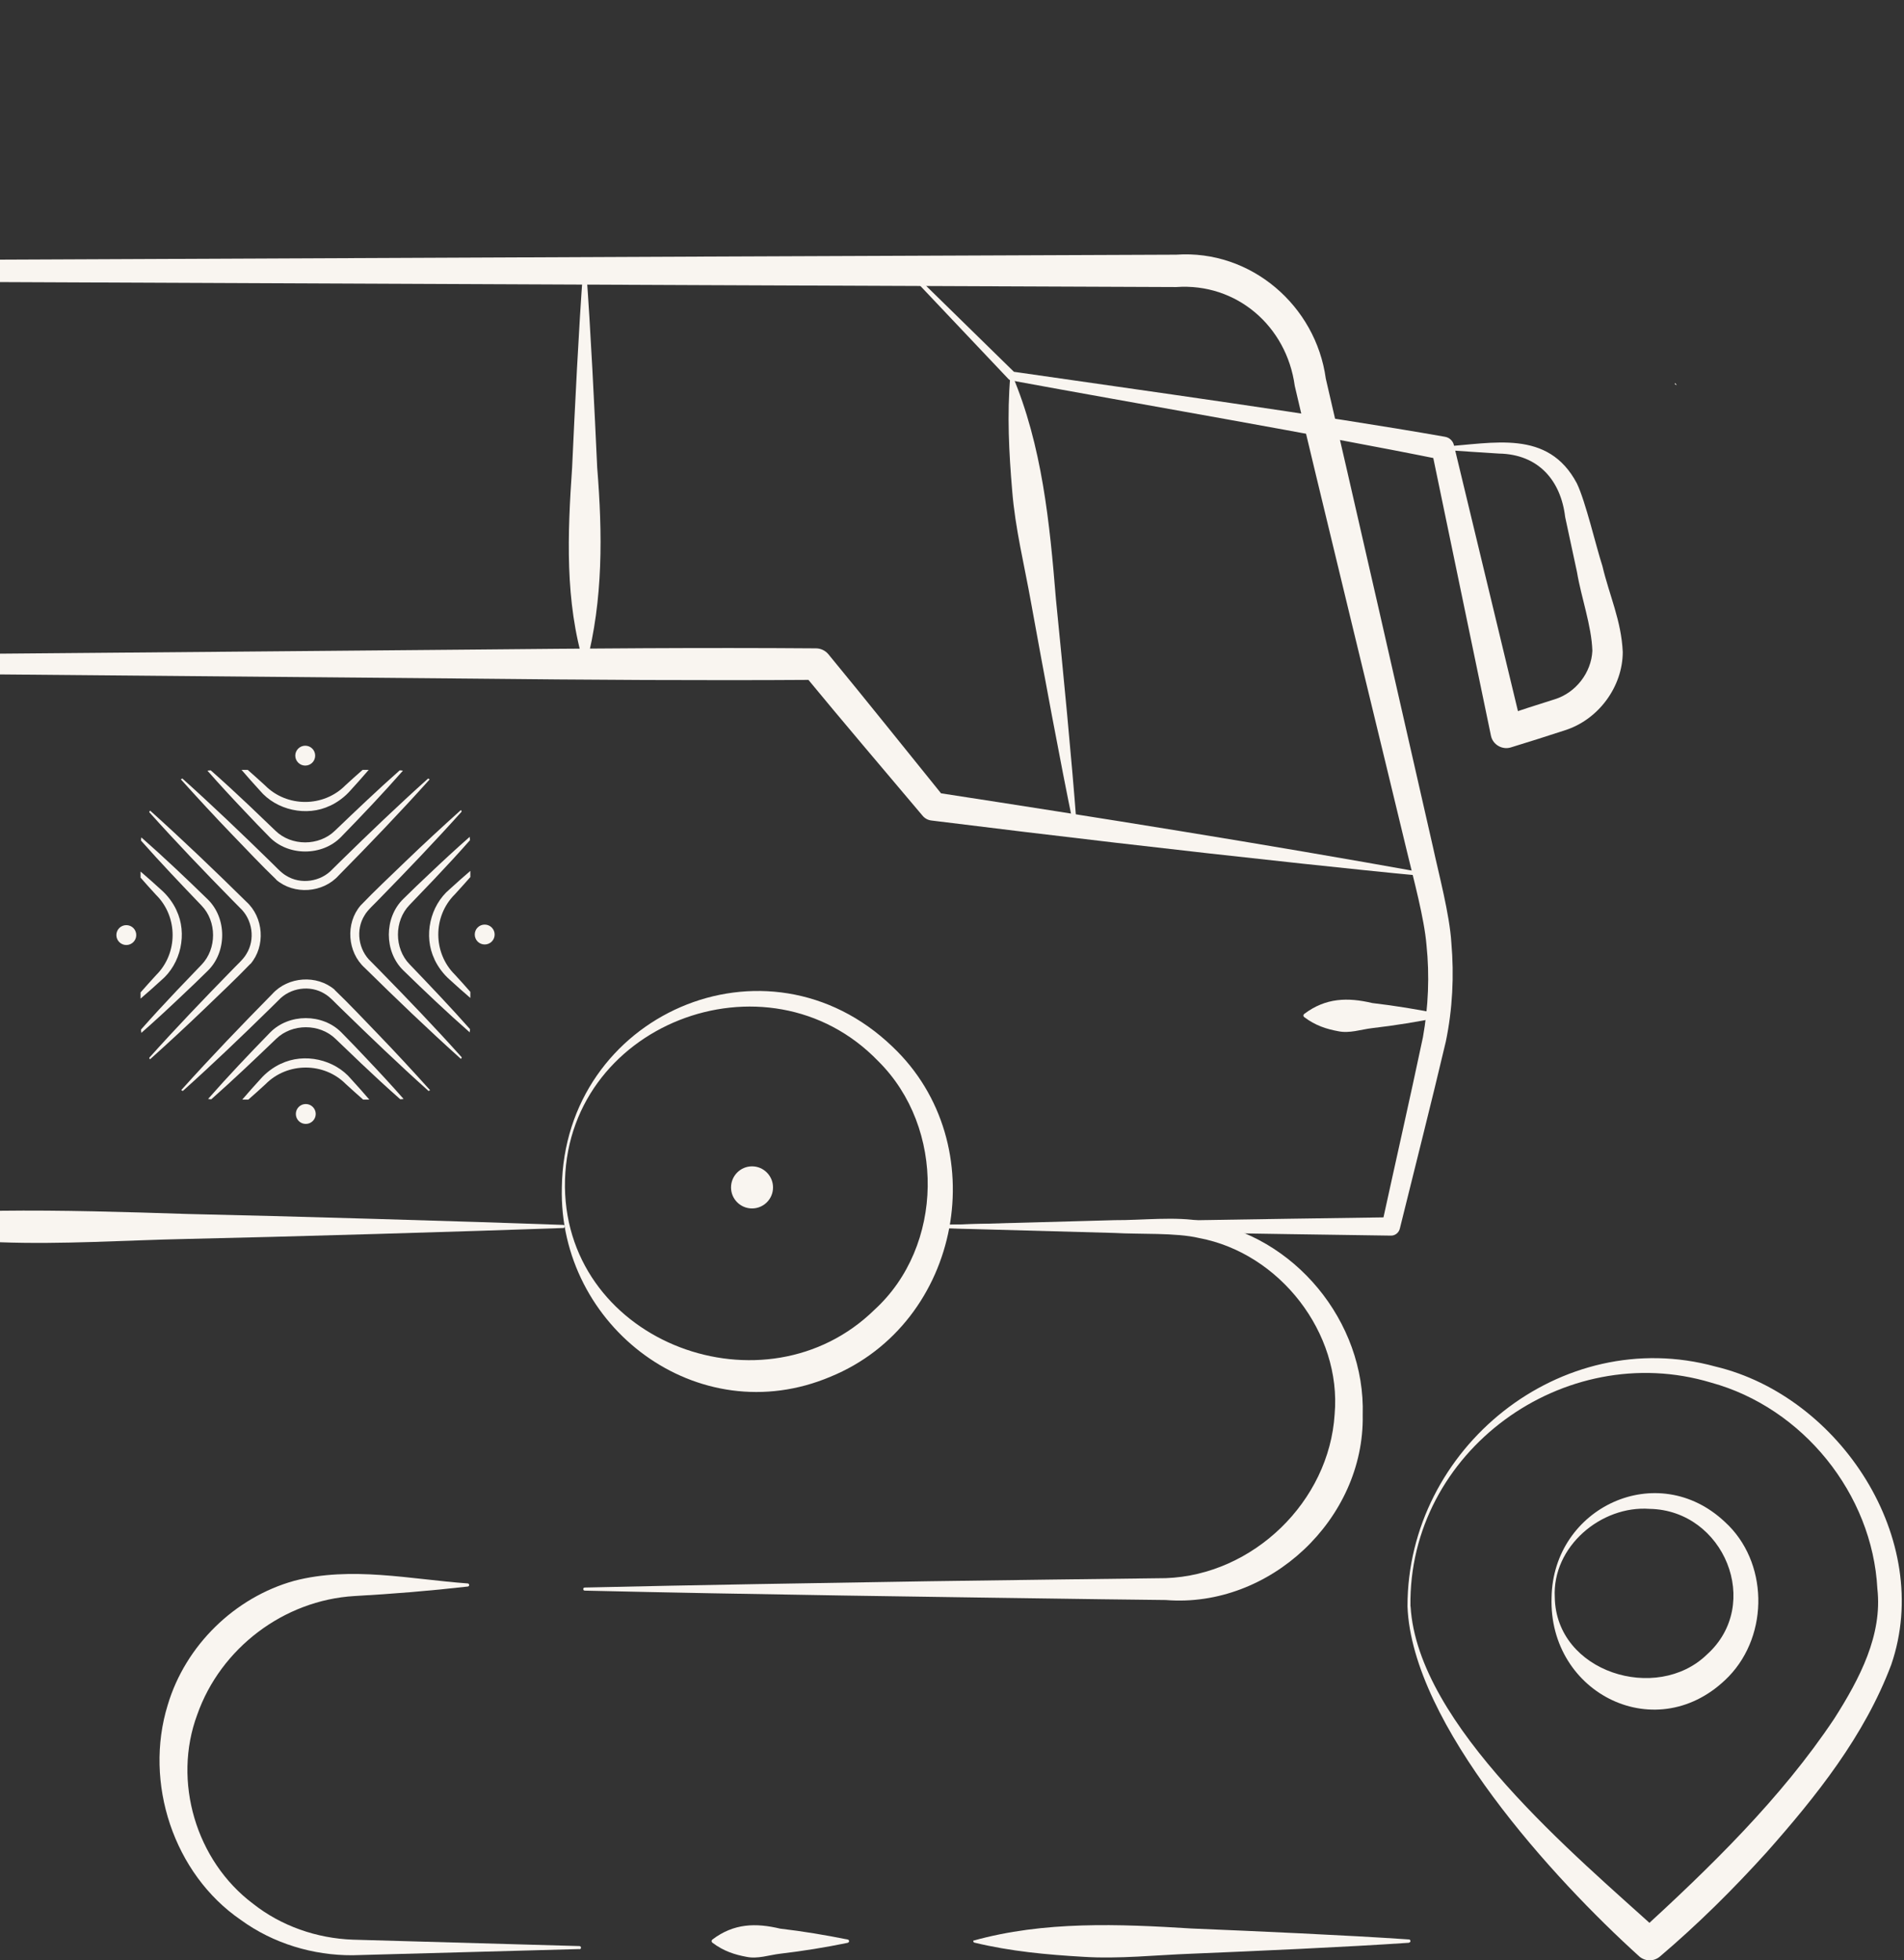 <?xml version="1.0" encoding="UTF-8"?> <svg xmlns="http://www.w3.org/2000/svg" id="Calque_1" viewBox="0 0 172.29 177.42"><rect x="0" y="0" width="172.29" height="177.42" fill="#333333" stroke="none"/><defs><style>.cls-1{fill:#f9f5f0;stroke-width:0px;}</style></defs><path class="cls-1" d="M151.72,34.82c-.09.05-.2-.05-.16-.15"></path><path class="cls-1" d="M43.86,83.68c-.5,0-.9.4-.9.9s.4.9.9.9.9-.4.9-.9-.41-.9-.9-.9Z"></path><path class="cls-1" d="M39.32,86.84c.33.7.82,1.34,1.38,1.83.61.56,1.23,1.11,1.86,1.65v-.55c-.46-.53-.93-1.05-1.4-1.56-2-1.98-2-5.29,0-7.27.47-.51.94-1.04,1.4-1.56v-.56c-.63.54-1.25,1.09-1.86,1.65-1.79,1.5-2.4,4.24-1.38,6.36Z"></path><path class="cls-1" d="M37.06,81.9c.73-.78,1.51-1.56,2.25-2.35,1.09-1.15,2.17-2.32,3.22-3.51,0-.1-.02-.2-.03-.3-1.24,1.09-2.45,2.21-3.65,3.35-.8.75-1.57,1.49-2.36,2.27-1.74,1.7-1.74,4.76,0,6.46,1.97,1.92,3.95,3.8,6.01,5.61.02-.1.03-.19.03-.29-1.77-2-3.62-3.94-5.47-5.87-1.4-1.44-1.4-3.93,0-5.37Z"></path><path class="cls-1" d="M33.57,87.03c-1.14-1.05-1.41-2.87-.58-4.19.27-.48.92-1.04,1.3-1.45,2.54-2.6,5.06-5.23,7.49-7.94-.02-.05-.05-.09-.07-.14-1.7,1.53-3.38,3.08-5.03,4.67-1.35,1.31-2.75,2.61-4.05,3.97-1.39,1.62-1.2,4.23.38,5.65,2.84,2.8,5.73,5.57,8.7,8.24.03-.05.05-.09.08-.14-2.43-2.71-4.94-5.33-7.49-7.93l-.72-.73Z"></path><path class="cls-1" d="M27.62,69.29c.5,0,.9-.4.9-.9s-.4-.9-.9-.9-.9.41-.9.9.4.9.9.9Z"></path><path class="cls-1" d="M29.88,72.92c.7-.33,1.34-.82,1.83-1.38.56-.61,1.11-1.23,1.65-1.86h-.55c-.53.46-1.05.93-1.56,1.4-1.98,2-5.29,2-7.27,0-.51-.47-1.04-.94-1.56-1.4h-.56c.54.63,1.09,1.25,1.65,1.86,1.5,1.79,4.24,2.4,6.36,1.38Z"></path><path class="cls-1" d="M24.39,75.76c1.7,1.74,4.76,1.74,6.46,0,1.92-1.97,3.8-3.95,5.61-6.01-.1-.02-.19-.03-.29-.03-2,1.77-3.94,3.62-5.87,5.47-1.44,1.4-3.93,1.4-5.37,0-.78-.73-1.56-1.51-2.35-2.25-1.15-1.09-2.32-2.17-3.51-3.22-.1,0-.2.02-.3.03,1.09,1.24,2.21,2.45,3.35,3.65.75.8,1.49,1.57,2.27,2.36Z"></path><path class="cls-1" d="M24.99,79.62c1.62,1.39,4.23,1.2,5.65-.38,2.8-2.84,5.57-5.73,8.24-8.7-.05-.03-.09-.05-.14-.08-2.71,2.43-5.33,4.94-7.93,7.49l-.73.72c-1.05,1.14-2.87,1.41-4.19.58-.48-.27-1.04-.92-1.45-1.3-2.6-2.54-5.23-5.06-7.94-7.49-.05.02-.09.05-.14.07,1.53,1.7,3.08,3.38,4.67,5.03,1.31,1.35,2.61,2.75,3.97,4.05Z"></path><path class="cls-1" d="M11.43,83.73c-.5,0-.9.4-.9.9s.41.9.9.9.9-.4.9-.9-.4-.9-.9-.9Z"></path><path class="cls-1" d="M15.96,82.36c-.33-.7-.82-1.34-1.38-1.83-.61-.56-1.23-1.11-1.86-1.65v.55c.46.53.93,1.05,1.4,1.56,2,1.98,2,5.29,0,7.27-.47.51-.94,1.04-1.4,1.56v.56c.63-.54,1.25-1.09,1.86-1.65,1.79-1.5,2.4-4.24,1.38-6.36Z"></path><path class="cls-1" d="M18.8,87.86c1.74-1.7,1.74-4.76,0-6.46-1.97-1.92-3.95-3.8-6.01-5.61-.02.1-.03.19-.03.29,1.77,2,3.62,3.94,5.47,5.87,1.4,1.44,1.4,3.93,0,5.37-.73.78-1.51,1.56-2.25,2.35-1.09,1.15-2.17,2.32-3.22,3.51,0,.1.02.2.03.3,1.24-1.09,2.45-2.21,3.65-3.35.8-.75,1.57-1.49,2.36-2.27Z"></path><path class="cls-1" d="M22.66,87.25c1.39-1.62,1.2-4.23-.38-5.65-2.84-2.8-5.73-5.57-8.7-8.24-.03.05-.05.09-.08.14,2.43,2.71,4.94,5.33,7.49,7.93l.72.73c1.14,1.05,1.41,2.87.58,4.19-.27.48-.92,1.04-1.3,1.45-2.54,2.6-5.06,5.23-7.49,7.94.02.05.05.09.07.14,1.7-1.53,3.38-3.08,5.03-4.67,1.35-1.31,2.75-2.61,4.05-3.97Z"></path><path class="cls-1" d="M27.67,99.92c-.5,0-.9.4-.9.9s.4.9.9.9.9-.41.9-.9-.4-.9-.9-.9Z"></path><path class="cls-1" d="M25.4,96.28c-.7.33-1.34.82-1.83,1.38-.56.61-1.11,1.23-1.65,1.86h.55c.53-.46,1.05-.93,1.56-1.4,1.98-2,5.29-2,7.27,0,.51.47,1.04.94,1.56,1.4h.56c-.54-.63-1.09-1.25-1.65-1.86-1.5-1.79-4.24-2.4-6.36-1.38Z"></path><path class="cls-1" d="M30.9,93.45c-1.7-1.74-4.76-1.74-6.46,0-1.92,1.97-3.8,3.95-5.61,6.01.1.02.19.03.29.03,2-1.77,3.94-3.62,5.87-5.47,1.44-1.4,3.93-1.4,5.37,0,.78.73,1.56,1.51,2.35,2.25,1.15,1.09,2.32,2.17,3.51,3.22.1,0,.2-.02.3-.03-1.09-1.24-2.21-2.45-3.35-3.65-.75-.8-1.49-1.57-2.27-2.36Z"></path><path class="cls-1" d="M30.29,89.58c-1.62-1.39-4.23-1.2-5.65.38-2.8,2.84-5.57,5.73-8.24,8.7.05.03.09.05.14.08,2.71-2.43,5.33-4.94,7.93-7.49l.73-.72c1.05-1.14,2.87-1.41,4.19-.58.48.27,1.04.92,1.45,1.3,2.6,2.54,5.23,5.06,7.94,7.49.05-.02.09-.05.14-.07-1.53-1.7-3.08-3.38-4.67-5.03-1.31-1.35-2.61-2.75-3.97-4.05Z"></path><path class="cls-1" d="M68.05,109.37c1.05,0,1.9-.85,1.9-1.9s-.85-1.91-1.9-1.91-1.9.86-1.9,1.91.85,1.9,1.9,1.9Z"></path><path class="cls-1" d="M140.4,144.57c.14-8.14,9.58-12.59,15.69-6.82,3.9,3.55,4.03,10.15.34,13.98-6.38,6.54-16.33,1.59-16.03-7.16h0ZM140.69,144.57c.12,6.8,9.23,9.58,13.76,5.18,5.07-4.54,1.56-13.07-5.18-13.19-4.38-.32-8.83,3.41-8.58,8.02h0Z"></path><path class="cls-1" d="M127.36,145.38c0-14.32,13.89-25.54,27.87-21.7,11.27,2.69,19.78,15.67,15.91,26.97-2.42,6.45-6.79,11.92-11.27,16.98-3.03,3.35-6.2,6.5-9.66,9.44-.54.47-1.34.46-1.87,0-7.71-6.97-20.57-20.99-20.98-31.69h0ZM127.64,145.38c.63,10.75,14.92,22.55,22.56,29.5,0,0-1.87,0-1.87,0,6.4-5.86,12.84-12.11,17.66-19.35,2.31-3.63,4.36-7.57,3.89-11.74-.45-8.59-6.75-16.39-15.06-18.66-13.29-3.99-27.41,6.23-27.19,20.25h0Z"></path><path class="cls-1" d="M127.5,175.83c-5.67.39-13.9.75-19.66.99-3.28.12-6.55.49-9.83.28-3.28-.19-6.55-.49-9.83-1.28-.08-.02-.13-.1-.11-.18,6.41-1.79,13.18-1.51,19.77-1.1,5.79.24,13.96.6,19.66.99.16,0,.18.28,0,.28h0Z"></path><path class="cls-1" d="M76.73,175.83c-2.03.42-4.08.75-6.13.99-1.02.12-2.04.5-3.07.28-1.02-.19-2.04-.5-3.07-1.28-.09-.07-.09-.21,0-.28,1.95-1.48,3.94-1.51,6.13-.99,2.06.24,4.1.58,6.13.99.15.03.15.26,0,.28h0Z"></path><path class="cls-1" d="M52.43,176.4l-20.53.56c-3.56.02-7.17-1.06-10.1-3.19-6.09-4.17-8.8-12.43-6.62-19.47,1.6-5.37,6.05-9.73,11.45-11.23,5.16-1.34,10.48-.14,15.7.24.16.02.17.26,0,.28-3.42.39-6.84.67-10.26.86-6.4.38-12.11,4.73-14.22,10.73-2.25,6.03-.12,13.24,5.05,17.12,2.54,2.01,5.75,3.13,9.02,3.25l20.52.58c.17,0,.18.29,0,.28h0Z"></path><path class="cls-1" d="M85.3,110.86l15.58-.43c2.35.02,5.57-.36,7.91.1,8.31,1.25,14.78,9.08,14.52,17.54.17,9.4-8.42,17.5-17.82,16.74-1.22-.01-4.57-.05-5.84-.07-15.1-.21-31.72-.43-46.74-.78-.17,0-.18-.28,0-.28,10.39-.24,20.77-.4,31.16-.57,4.28-.06,17.36-.24,21.42-.28,7.9-.28,14.79-6.93,15.28-14.84.64-7.34-4.96-14.57-12.26-15.94-2.09-.5-5.44-.33-7.63-.46,0,0-15.58-.43-15.58-.43-.17,0-.18-.29,0-.28h0Z"></path><path class="cls-1" d="M0,23.5c43.01-.19,88.95-.39,106.43-.45,6.77-.47,12.64,4.62,13.54,11.22,1.28,5.42,8.31,36.25,9.69,42.36.54,2.51,1.51,6.11,1.67,8.68.26,2.99.11,6.02-.5,8.96-1.35,5.72-2.77,11.28-4.16,16.92-.09.38-.43.65-.81.64-10.18-.14-30.58-.46-40.74-.69-.18,0-.18-.29,0-.28,10.13-.24,30.61-.55,40.74-.69l-.81.64c1.23-5.64,2.53-11.35,3.71-16.94.49-2.75.61-5.57.32-8.35-.2-2.4-1.17-5.96-1.74-8.35-1.5-6.28-8.9-36.64-10.18-42.25-.74-5.42-5.28-9.33-10.73-8.94-17.05-.06-63.31-.26-106.43-.45v-2.04Z"></path><path class="cls-1" d="M0,109.58c5.55-.07,11.4.11,16.91.29,8.48.18,25.58.68,34.06.99.17,0,.18.28,0,.28h0c-8.5.31-25.57.81-34.06.99-5.68.12-11.24.51-16.92.3v-2.86Z"></path><path class="cls-1" d="M82.32,24.42l9.52,9.32-.22-.11c11.37,1.65,27.97,3.93,39.13,5.9.42.07.74.39.82.79l6.16,25.59-1.85-1.06c1.6-.54,3.23-1.07,4.83-1.57,1.88-.59,3.29-2.4,3.38-4.38-.07-2.26-1.01-4.83-1.39-7.12,0,0-1.07-4.98-1.07-4.98-.39-3.32-2.43-5.69-5.99-5.75-1.7-.11-3.39-.21-5.09-.35-.17,0-.17-.28,0-.28,4.56-.27,9.52-1.62,12.14,3.33.79,1.64,1.73,5.7,2.31,7.48.63,2.67,1.71,4.93,1.84,7.77,0,3.15-2.2,6.13-5.22,7.09-1.63.54-3.24,1.04-4.86,1.54-.8.28-1.69-.23-1.85-1.06,0,0-5.35-25.77-5.35-25.77l.82.79c-11.05-2.24-27.67-5.09-38.89-7.16-.08-.01-.16-.05-.22-.11l-9.16-9.68c-.12-.12.08-.33.2-.2h0Z"></path><path class="cls-1" d="M97.15,74.79c-1.21-5.82-2.77-14.3-3.85-20.24-.6-3.38-1.44-6.72-1.71-10.15-.29-3.42-.47-6.86-.17-10.36,0-.08.08-.14.16-.13,2.72,6.4,3.41,13.44,3.97,20.33.6,6.03,1.44,14.55,1.88,20.51.02.16-.25.22-.28.04h0Z"></path><path class="cls-1" d="M53.05,24.52c.39,5.13.75,12.58.99,17.8.48,5.98.55,11.9-.99,17.8-.02.08-.1.12-.18.1-1.77-5.79-1.51-11.92-1.1-17.9.24-5.24.6-12.64.99-17.8,0-.16.27-.18.28,0h0Z"></path><path class="cls-1" d="M130.33,92.06c-2.04.42-4.09.75-6.16.99-1.03.12-2.05.5-3.08.28-1.03-.19-2.05-.5-3.08-1.28-.09-.07-.09-.21,0-.28,1.96-1.48,3.96-1.51,6.16-.99,2.06.24,4.12.58,6.16.99.15.03.15.26,0,.28h0Z"></path><path class="cls-1" d="M50.84,107.46c.22-15.61,18.53-23.68,29.93-12.72,9.27,8.8,6.27,24.99-5.62,29.86-12,5.07-24.63-4.51-24.31-17.13h0ZM51.12,107.46c.21,14.17,18.17,20.72,28.01,11.08,6.3-5.75,6.43-16.47.34-22.5-10.05-10.42-28.5-3.29-28.35,11.42h0Z"></path><path class="cls-1" d="M0,59.16c17.2-.14,33.31-.29,42.76-.37,10.36-.1,20.72-.19,31.08-.11.44,0,.85.21,1.11.52,3.54,4.3,7.01,8.65,10.51,12.98l-.82-.46c14.82,2.28,29.64,4.64,44.4,7.3.17.02.14.3-.04.28-3.74-.34-7.46-.75-11.2-1.14-11.18-1.2-22.36-2.51-33.52-3.9-.34-.04-.62-.21-.82-.46-3.59-4.26-7.2-8.49-10.74-12.79l1.11.52c-10.36.07-20.72,0-31.08-.11-9.36-.09-25.49-.23-42.76-.38v-1.9Z"></path></svg> 